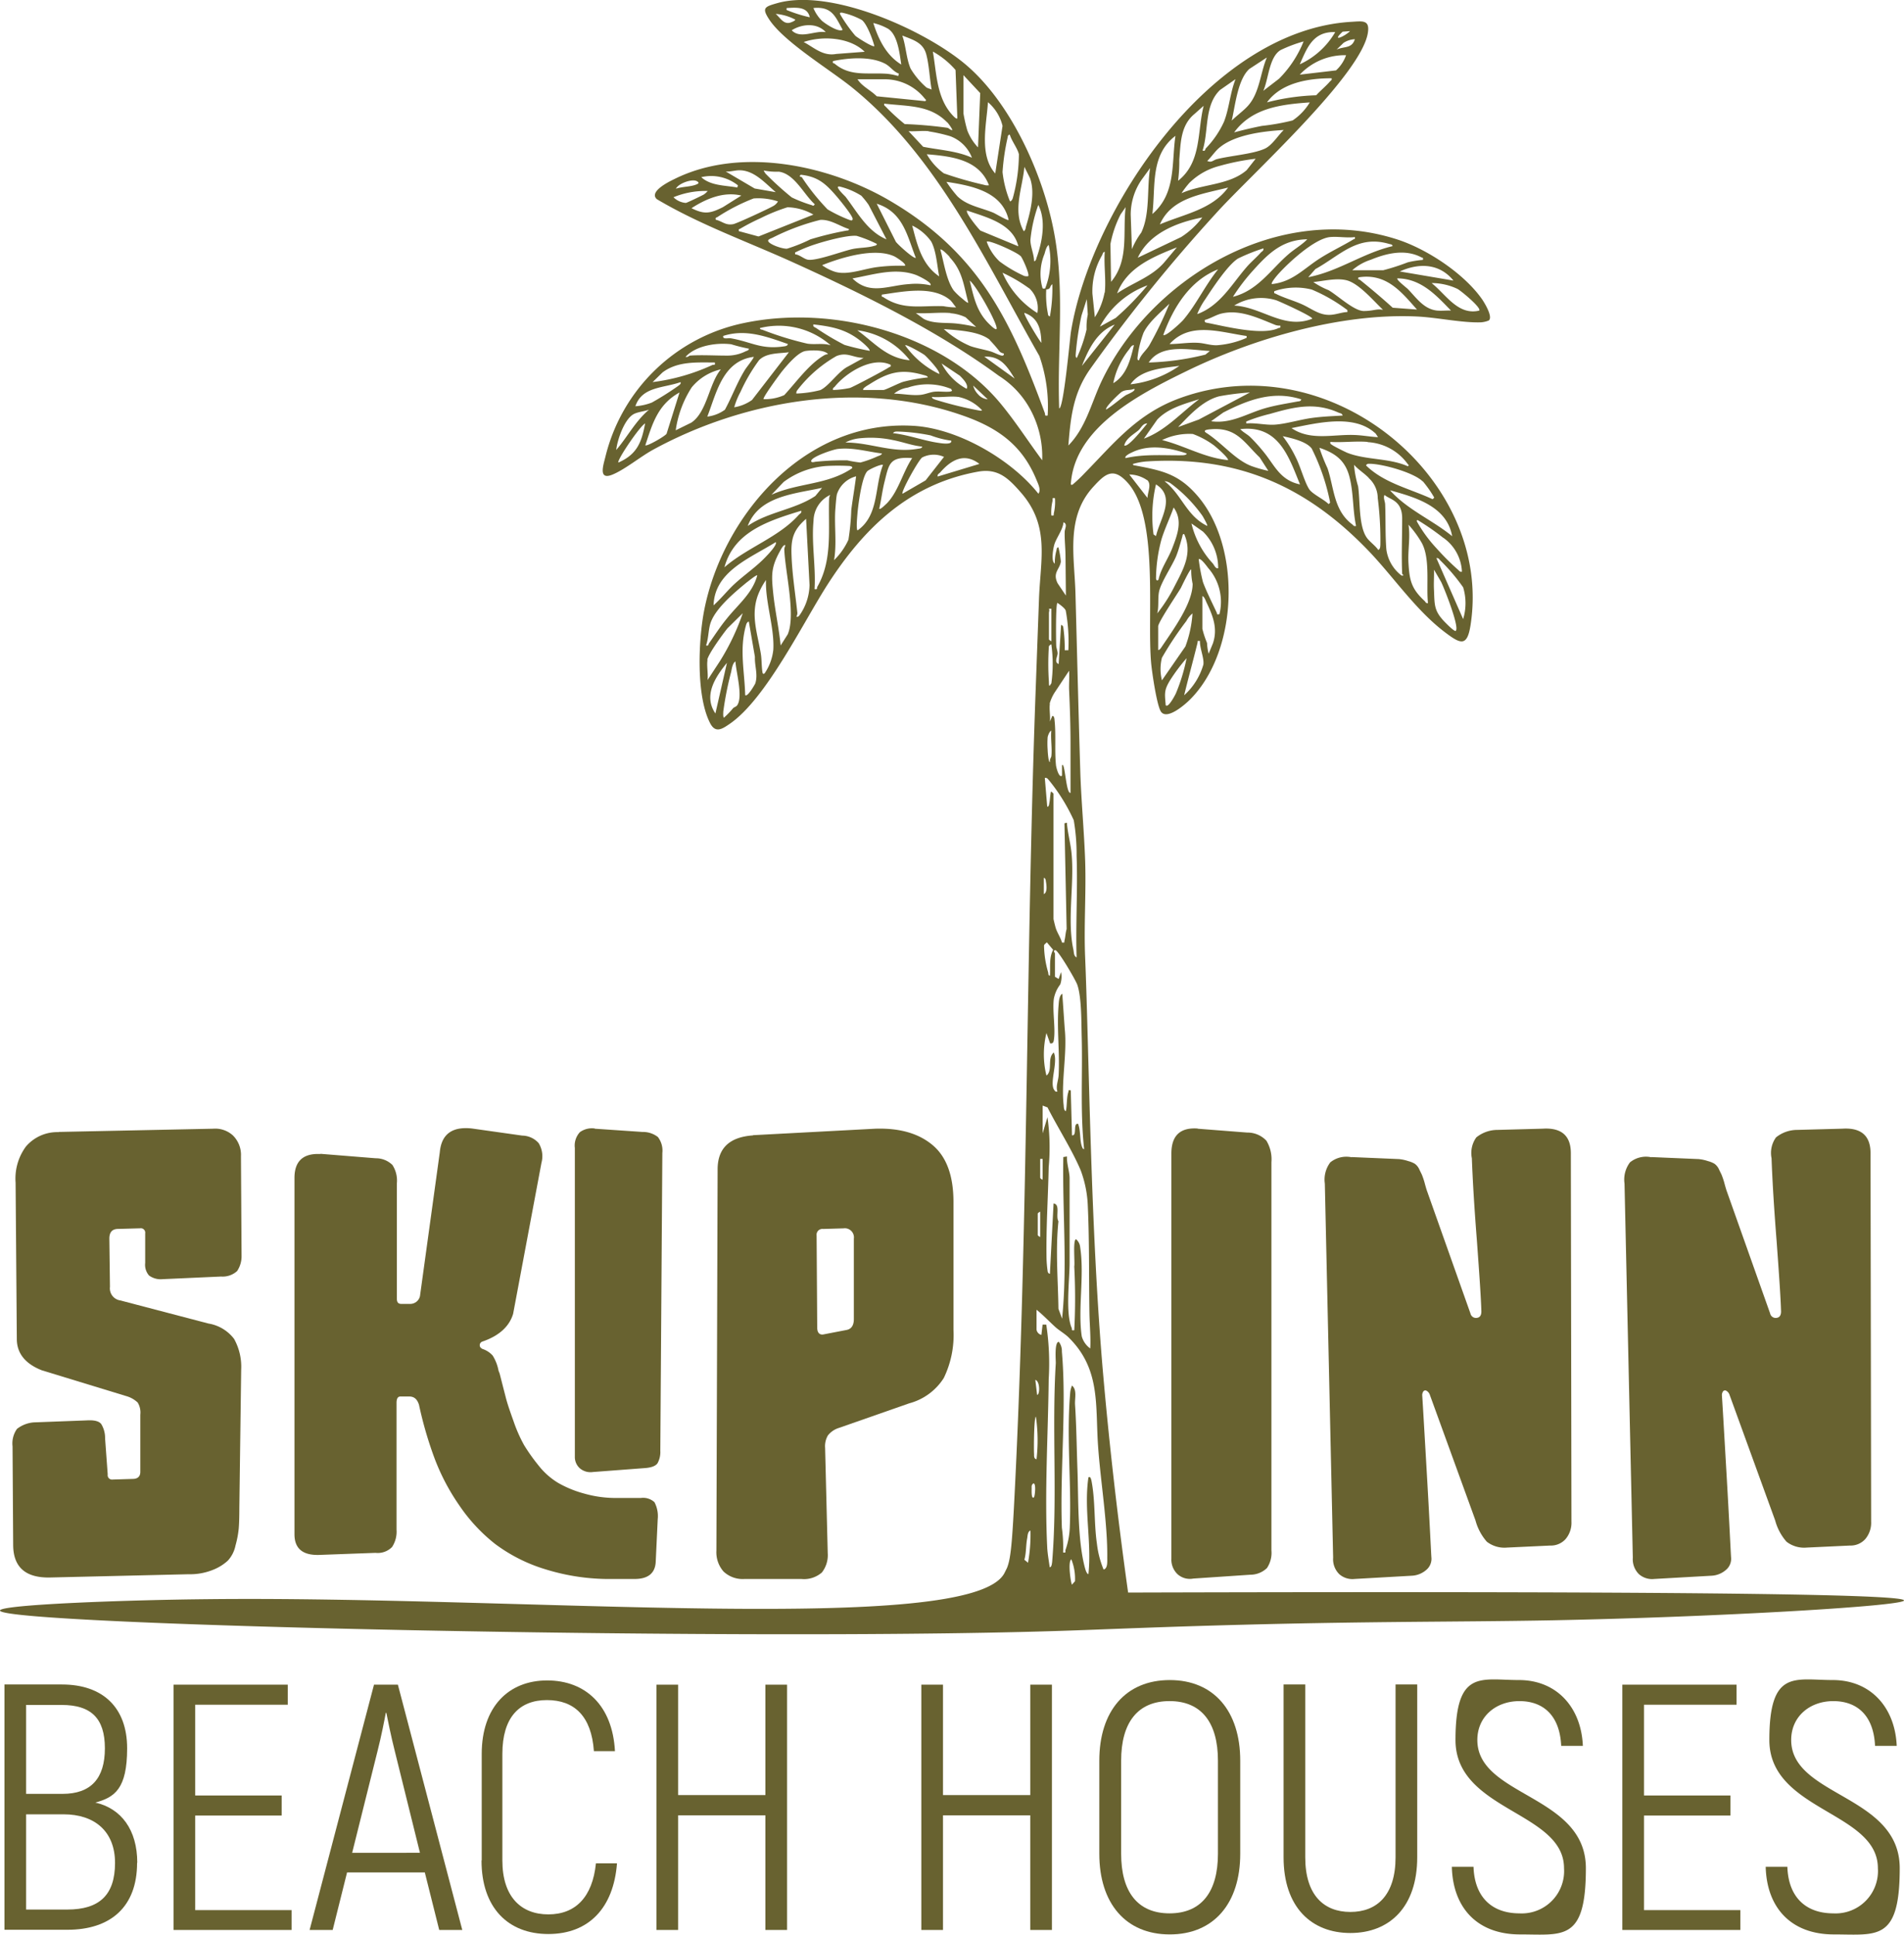 <svg xmlns="http://www.w3.org/2000/svg" width="260" height="264.109" viewBox="0 0 260 264.109">
  <g id="Skip-Inn-Beachhouses_logo" transform="translate(0 -0.036)">
    <g id="Graphic_Elements" transform="translate(0 0.036)">
      <g id="Group_3" data-name="Group 3" transform="translate(0 0)">
        <path id="Path_1" data-name="Path 1" d="M0,219.9c0-.8,16.895-1.438,28.176-1.548,43.08-.5,104.326,5.088,108.972-3.539l.359-.719c.581-1.438.747-3.76,1.217-13.659,1.631-34.951,1.41-69.956,2.654-104.935.166-4.562.332-9.1.5-13.659.194-5.5,1.548-10.065-2.572-14.683-1.631-1.853-3.042-3.207-5.724-2.737-9.54,1.714-15.65,7.825-20.462,15.236-3.373,5.2-8.461,15.761-13.466,19.19-1.078.747-1.963,1.3-2.682-.083-1.936-3.733-1.6-11.282-.83-15.319,2.461-12.83,13.632-26.213,28.674-25.273,6.111.387,13.355,4.673,16.978,9.263.415-.5-.055-1.383-.277-1.936-1.963-4.756-5.337-7.134-10.286-8.821-13.742-4.728-29.642-2.019-42.057,4.756-1.714.94-3.9,2.737-5.558,3.4-1.963.8-1.217-1.327-.94-2.461a24.6,24.6,0,0,1,18.968-18.25c12.36-2.572,27.4,1.631,35.172,11.226,1.963,2.406,3.65,5.032,5.5,7.521a13.484,13.484,0,0,0-1.521-6.747,12.4,12.4,0,0,0-4.4-4.784c-8.433-6.194-18.747-11.254-28.4-15.623-6.138-2.765-12.526-5.06-18.3-8.489-1.106-1,1.521-2.323,2.323-2.71,9.069-4.562,21.236-1.936,29.559,2.959,12.277,7.217,16.535,16.563,21.1,28.95.083.249-.083.415.387.332a20.789,20.789,0,0,0-1.134-8.129c-7.189-12.581-13.77-27.07-25.494-36.582-3.1-2.516-9.346-6.249-11.392-9.346-1.051-1.6-.636-1.742,1.106-2.24,7.41-2.074,20.24,3.733,25.771,8.433,6.138,5.226,10.4,14.793,11.917,22.369,1.659,8.157.5,16.314.8,24.526.608,0,1.465-9.567,1.6-10.424C148.872,28.949,165.186,4.091,184.6,3.012c1.41-.083,2.406-.277,2.212,1.327-.608,5.724-16.286,19.826-20.793,24.858a222.416,222.416,0,0,0-17.282,21.4c-2.212,3.263-2.544,6.47-2.848,10.258,2.35-2.378,3.1-5.668,4.452-8.6,6.553-13.991,24-24.8,40.4-19.549,4.148,1.327,9.208,4.7,11.641,8.185.359.525,1.521,2.433.912,2.9a3.417,3.417,0,0,1-1.078.249c-2.627.083-6.083-.691-8.821-.8-10.341-.47-22.259,3.014-31.384,7.466-6.415,3.125-15.07,7.6-15.761,15.125,0,.138-.138.5.221.359a20.911,20.911,0,0,0,1.659-1.576c3.982-4.065,7.106-8.046,12.858-10.175,20.655-7.632,42.969,11.033,39.817,30.969-.47,2.986-1.383,2.544-3.567.885-3.9-2.986-6.83-7.327-10.148-10.839-8.351-8.793-17.807-13.272-30.637-12.415a9.668,9.668,0,0,0-1.742.332c-.055.221.3.194.5.249,3.567.664,5.724,1.189,8.157,3.926,6.194,6.94,5.779,21.18-.747,27.872-.664.691-3.207,2.959-4.065,1.8-.581-.774-1.244-5.42-1.355-6.581-.608-6.47,1.106-19.826-3.18-24.664-1.991-2.24-3.1-1.272-4.756.553-3.76,4.12-2.544,9.484-2.406,14.517.221,8.185.415,16.342.664,24.5.138,4.037.525,8.046.664,12.111.138,4.4-.194,8.821,0,13.217.553,13.494.719,37.246,2.489,57.182.664,7.521,1.714,17.558,3.373,29.393C240.7,217.2,260,217.831,260,218.522c0,.774-25.466,2.267-47.863,2.71-14.71.277-26.849.083-50.988.857-6.636.221-11.364.415-12.968.47C104.99,224.246,0,221.923,0,219.9ZM110.575,2.376c-.332-1.493-1.908-1.3-3.152-1.244-.055.359,0,.249.221.359A18.716,18.716,0,0,0,110.6,2.4h0Zm4.507,1.742c-1-1.77-1.438-3.235-4.009-2.986a5.449,5.449,0,0,0,1.134,1.714c.415.387,2.35,1.687,2.876,1.244h0Zm2.6-1.355a9.928,9.928,0,0,0-2.71-1c-.221,0-.332,0-.249.221A20.908,20.908,0,0,0,116.8,4.92c.277.249,2.378,1.6,2.6,1.41-.221-.885-1-3.014-1.714-3.567h0Zm-9.1-.055a6.848,6.848,0,0,0-2.654-.774c.581.5,1.023,1.383,1.88,1.217.138-.028.774-.249.8-.442h0Zm14.489,6.111c-.221-1.41-.47-3.982-1.77-4.839a7.769,7.769,0,0,0-2.046-.8c.691,2.184,1.742,4.4,3.816,5.668h0Zm-10.314-4.4c-1.189-1.3-3.235-1.134-4.645-.249C109.3,5.418,111.239,4.174,112.76,4.422Zm71.588-.138-1,.083C181.693,5.888,183.684,4.975,184.348,4.284Zm-2.018.138c-3.042-.111-3.843,2.157-4.839,4.4A10.832,10.832,0,0,0,182.329,4.422Zm-55.108,7.853c-.276-1.521-.332-3.263-.719-4.756-.415-1.659-1.742-2.019-3.29-2.627.5,1.41.553,3.18,1.134,4.507a10.571,10.571,0,0,0,2.157,2.572c.138.111.525.194.719.3ZM118.069,7.1c-1.991-1.963-5.724-2.212-8.323-1.327,1.41.747,2.627,1.963,4.424,1.631l3.9-.3ZM185.011,5.39a3.109,3.109,0,0,0-1.548.5l-.94.912C183.6,6.33,184.6,6.69,185.011,5.39Zm-7,.3a18.879,18.879,0,0,0-3.152,1.189c-1.576.968-1.631,3.982-2.35,5.558l2.157-1.659a15.215,15.215,0,0,0,3.346-5.088h0ZM130.733,16.2l-.249-6.609a11.457,11.457,0,0,0-3.1-2.516c.47,2.682.5,5.779,2.184,8.074.111.166.968,1.244,1.134,1.051Zm53.089-8.627a8.412,8.412,0,0,0-6.332,2.654l4.949-.581a5.079,5.079,0,0,0,1.383-2.1h0Zm-10.811.3-2.406,1.576c-1.6,1.438-1.936,5.06-2.406,7.051.691-.691,1.631-1.355,2.24-2.046,1.576-1.77,1.659-4.479,2.572-6.609Zm-50.269,2.212c-.774-.277-1.161-1-1.936-1.383-1.991-1-4.894-.774-7.051-.332-.111.359.111.277.221.359,2.129,1.8,4.507,1.189,7.189,1.383a8.933,8.933,0,0,1,1.493.3l.083-.3h0Zm8.821.166V15.51a21.1,21.1,0,0,0,.525,2.323,6.879,6.879,0,0,0,1.465,2.323l.3-7.41-2.3-2.461Zm50.269.47c-3.263,0-6.885.636-8.821,3.29a30.309,30.309,0,0,1,6.719-.968c.553-.608,1.327-1.244,1.853-1.853.138-.166.332-.194.249-.47h0Zm-61,.138H117.1c.608.968,1.8,1.493,2.627,2.323l6.609.664c.249-.138,0-.277-.083-.387a6.969,6.969,0,0,0-5.42-2.6Zm47.863,0-2.1,1.465c-2.184,2.1-1.521,5.641-2.378,8.268.442.111.3-.138.442-.3a12.956,12.956,0,0,0,2.489-3.65c.719-1.853.83-3.954,1.576-5.807h0ZM135.9,23.75l1-6.526a6.118,6.118,0,0,0-1.991-3.235c-.194,3.069-1.244,7.217,1,9.733Zm42.942-9.733c-3.982.277-7.88.774-10.314,4.092,1.244-.332,2.516-.636,3.788-.885a30.813,30.813,0,0,0,4.2-.747,7.817,7.817,0,0,0,2.323-2.433ZM129.35,16.755c-2.35-2.433-5.42-2.184-8.6-2.572-.083.277.111.3.249.47a27.321,27.321,0,0,0,2.544,2.323,57.485,57.485,0,0,1,5.779.5c.332.055.415.359.747.3a5.96,5.96,0,0,0-.719-1.051Zm35.006-2.267-1.244,1.106c-1.908,1.576-1.88,3.954-2.074,6.221a20.452,20.452,0,0,1-.166,2.9c3.235-2.544,2.6-6.691,3.484-10.2h0Zm10.977,3.29c-2.737.166-6.581.608-8.738,2.35-.664.525-1.134,1.3-1.742,1.88.608.277.8-.111,1.327-.249,1.88-.47,4.894-.691,6.5-1.41,1.023-.442,1.853-1.853,2.654-2.6h0Zm-48.527.166c-.857-.083-1.88.055-2.737,0l1.991,2.129c2.212.442,4.59.553,6.664,1.493a5.072,5.072,0,0,0-2.959-2.931,21.768,21.768,0,0,0-2.959-.664h0Zm11.088,9.595c.277-.055.387-.359.442-.581a23,23,0,0,0,.8-5.862c-.194-.83-1-1.825-1.244-2.682-.249.028-.277.221-.3.415a30.117,30.117,0,0,0-.691,4.7,14.751,14.751,0,0,0,1.023,4.009Zm19.466,1.714c3.263-2.82,2.6-6.885,3.152-10.673C157.029,21.234,157.831,25.492,157.36,29.253Zm-22.314-3.926c-1.327-3.484-5.032-3.954-8.489-4.231a8.408,8.408,0,0,0,2.323,2.6,49.566,49.566,0,0,0,5.5,1.576,1.362,1.362,0,0,0,.664.055h0ZM171.518,21.7a32.129,32.129,0,0,0-5.032,1,9.016,9.016,0,0,0-4.065,2.3,12.719,12.719,0,0,0-1.078,1.41c2.848-1.272,6.526-1.078,8.9-3.152l1.244-1.576h0ZM139.885,22.81c-.249,2.9-1.659,6-.083,8.793.249-.166.249-.415.3-.636.608-2.019,1.272-4.59.553-6.609l-.774-1.548ZM154.54,34.119a10.634,10.634,0,0,1,1.3-2.323c1.244-2.6.747-6.028,1.217-8.821l-1.189,1.631a8.452,8.452,0,0,0-1.465,4.728l.166,4.784h-.028Zm-48.61-7.853c-1.41-1.189-2.9-2.959-4.922-2.986-.664,0-1.244.221-1.908.166l3.954,2.323,2.876.5Zm-1.659-2.986a2.423,2.423,0,0,0,.277.47,42.388,42.388,0,0,0,3.567,3.235,18.41,18.41,0,0,0,2.71,1.051c.249.083.194.194.442-.111-1.493-1.327-2.765-4.175-4.922-4.452a8.755,8.755,0,0,1-2.074-.166h0Zm5.254,1a30.314,30.314,0,0,0,3.484,4.341,19.872,19.872,0,0,0,2.986,1.438c.194.055.387.166.442-.111.055-.415-1.936-2.82-2.35-3.29-1.383-1.576-2.433-2.516-4.728-2.765-.387.3.138.3.194.359h0Zm-8.765,1.051a5.877,5.877,0,0,0-5-1.106c1.3,1.189,3.263,1.106,4.922,1.41l.083-.3h0Zm-5.475-.47c-.553-.553-2.654.194-2.986.94.857-.3,1.991-.249,2.793-.581.166-.083.415-.138.221-.359h-.028Zm42.444,5.171c-.885-3.816-4.977-4.645-8.489-5.171a17.464,17.464,0,0,0,1.493,1.963c1.327,1.3,3.235,1.548,4.949,2.267.3.138,1.936,1.106,2.046.968h0Zm-20.047-3.235a9.917,9.917,0,0,0-3.042-1.3c-.774-.083.719,1.272.83,1.41,1.631,2.129,2.959,4.7,5.585,5.807l-2.433-4.7a11,11,0,0,0-.968-1.217h0Zm50.02-1.161c-3.567.912-7.715,1.383-9.318,5.032,3.318-1.41,7.134-2.019,9.318-5.032Zm-71.09.47a11.469,11.469,0,0,0-4.645.857,2.657,2.657,0,0,0,1.687.774c.194-.028,2.129-.968,2.433-1.134a2.377,2.377,0,0,0,.553-.5h-.028Zm4.645.636c-2.433-.608-4.867.442-6.83,1.714,1.77.885,2.572.719,4.286-.138l2.544-1.6h0Zm5,.8a8.517,8.517,0,0,0-3.346-.415,26.214,26.214,0,0,0-4.949,2.544c-.138.111-.3,0-.221.359.912.221,1.327.8,2.378.608.553-.111,4.756-2.074,5.392-2.433a1.67,1.67,0,0,0,.719-.664h0Zm18.8,7.687c-1.161-2.931-1.714-6.249-5.337-7.383l2.6,5.171c.194.332,2.516,2.433,2.737,2.212Zm16.148.47c.3-.055.277-.332.359-.525.774-2.157,1.3-5.06.221-7.162a19.591,19.591,0,0,0-1.078,4.784c0,.94.5,1.963.5,2.9ZM100.925,31.6l2.654.719,7.493-2.986a7.349,7.349,0,0,0-3.539-1,24.262,24.262,0,0,0-3.622,1.465,29.455,29.455,0,0,0-2.793,1.438c-.138.111-.3,0-.221.359h0Zm50.794,6.913c2.489-2.959,1.576-6.719,1.991-10.2l-.691,1a14.845,14.845,0,0,0-1.383,4.037l.083,5.2h0Zm-12.664-4.867c-.747-3.069-4.258-3.926-7-4.867-.249.3,1.466,2.406,1.825,2.737l5.143,2.129Zm25.135-3.926c-3.539.691-7.272,2.184-8.821,5.5l5.917-2.82a11.194,11.194,0,0,0,2.9-2.682h0ZM115.912,31.3c-1.244-.387-2.489-1.327-3.9-1.244a30.727,30.727,0,0,0-6.47,2.406c-.194.111-.747.249-.636.5.194.47,1.991,1.078,2.572,1.023a21.169,21.169,0,0,0,3.18-1.272,43.485,43.485,0,0,1,4.894-1.189c.166-.028.415,0,.359-.194h0Zm12.332,6.443c-.277-1.438-.387-3.429-1.078-4.728a6.684,6.684,0,0,0-2.6-2.184c.664,2.544,1.272,5.281,3.65,6.913h0Zm-8.489-4.4a16.967,16.967,0,0,0-2.765-1.106c-1.244-.138-4.341.719-5.613,1.134a19.927,19.927,0,0,0-2.572,1.023c-.166.111-.277,0-.221.359.581.055,1.134.581,1.659.719,1.051.277,4.756-1.134,6.166-1.438.912-.194,2.074-.166,2.9-.415.194-.055.415-.055.442-.3h0Zm65.228-.94c-1.106.138-2.267-.111-3.4,0-2.1.249-5.53,3.4-6.913,4.922-.194.194-1.161,1.327-1,1.493,2.765-.277,4.314-2.046,6.443-3.429,1.548-1,3.152-1.742,4.673-2.654.166-.111.3,0,.221-.359h0Zm-6.47.3c-3.373.055-5.281,1.908-7.327,4.175a27.088,27.088,0,0,0-2.82,3.678c3.4-.857,5.171-3.733,7.576-5.807.83-.719,1.825-1.272,2.572-2.046Zm-39.181,2.267c-.47-.5-4.314-2.24-4.59-1.936a6.825,6.825,0,0,0,1.742,2.682,18.3,18.3,0,0,0,3.373,1.991,1.228,1.228,0,0,0,.553.028c.221-.194-.747-2.433-1.051-2.765h-.028Zm50.822-1.327c0-.249-.249-.249-.442-.3-4.341-1.3-6.719,1.576-10.093,3.429l-.968,1.106c4.148-.8,7.41-3.263,11.475-4.231Zm-47.449,5.807a10.232,10.232,0,0,0,.5-5.973c-.332.221-.47.885-.581,1.244a7.072,7.072,0,0,0-.332,4.4c.083.277.028.359.415.3Zm9.844.636c2.24-1.521,4.839-2.267,6.581-4.4l1.576-1.88c-3.373,1.327-6.83,2.793-8.157,6.277Zm10.977,2.82c3.1-1.161,4.673-4.065,6.664-6.36.581-.691,1.383-1.355,1.991-2.046.166-.166.415-.249.332-.553a25.024,25.024,0,0,0-3.456,1.383c-1.41.885-3.512,4.092-4.452,5.53a9.994,9.994,0,0,0-1.106,2.019h0Zm-33.845-7.8c-.138-.166-1.106-1.161-1.272-1,.47,1.659.8,4.148,1.825,5.585a8.914,8.914,0,0,0,1.161,1.106c.111.083.719.664.83.553-.636-2.35-.774-4.341-2.572-6.221Zm21.18,4.894c.194-1.77-.138-3.788,0-5.585-.277.028-.277.332-.387.5a9.735,9.735,0,0,0-1.3,5.226l.332,3.207a9.561,9.561,0,0,0,1.327-3.373h0Zm-27.291-3.678c.277-.249-1.189-1.161-1.41-1.272-2.682-1.272-7.272.138-9.9,1.189a6.185,6.185,0,0,0,1.714.885c1.742.553,4.009-.415,5.89-.636a23.953,23.953,0,0,1,3.733-.166h-.028Zm61.081.608h4.231a30.853,30.853,0,0,0,3.346-1.078,12.966,12.966,0,0,1,2.074-.332c.055-.359,0-.249-.221-.359-2.212-1.161-4.728-.553-6.885.332a7.172,7.172,0,0,0-2.544,1.438h0Zm13.825,1.41c-1.88-2.323-4.645-2.461-7.327-1.244ZM166.347,36.8c-3.926,1.548-6.166,5.309-7.493,8.959.3.3,2.406-1.687,2.654-1.963,1.8-2.074,3.069-4.839,4.839-7Zm-39.292,2.184c.332-.359-1.77-1.355-2.046-1.438-2.848-1-5.779,0-8.6.5,2.378,2.35,4.922.94,7.742.774a9.244,9.244,0,0,1,2.9.166h0Zm13.438.387a21.088,21.088,0,0,0-3.595-2.1,12.2,12.2,0,0,0,4.756,5.5,3.705,3.705,0,0,0-1.134-3.4h0ZM193.5,42.3c-2.157-2.433-4.175-5-7.991-4.4-.111.359.083.249.221.359,1.548,1.244,2.986,2.461,4.452,3.788l3.318.249h0Zm4.645.138c-2.019-2.074-4.065-4.369-7.327-4.4-.194.166,1.244,1.272,1.438,1.465,1.134,1.161,2.157,2.737,3.982,2.931.608.055,1.3-.028,1.908,0h0Zm-9.318-.138c-1.244-1.161-3.263-3.595-4.977-4.009-1.383-.332-3.1.111-4.507.249a10.506,10.506,0,0,0,2.074,1.106c1.244.719,3.484,2.848,4.811,2.848s1.742-.332,2.572-.166h0Zm-52.758,2.654c.359-.387-2.793-6.028-3.65-6.609.525,2.1.857,3.982,2.406,5.668.138.138,1.078,1.134,1.244.94Zm65.919-2.516c.359-.359-2.489-2.71-2.959-2.959a8.278,8.278,0,0,0-3.539-.8c1.936,1.521,3.595,4.452,6.5,3.761h0Zm-58.62.8a21.277,21.277,0,0,0,.332-4.4c-.415.277-.138.664-.83.719a13.11,13.11,0,0,0,.194,3.125c.055.221,0,.5.332.553h-.028ZM156.7,38.986a12.013,12.013,0,0,0-6.5,5.641l2.157-1.189a38.811,38.811,0,0,0,4.341-4.452Zm27.291,3.622c.055-.277-.083-.3-.276-.442a22.234,22.234,0,0,0-4.59-2.6,8.953,8.953,0,0,0-5.115.221c-.055.359,0,.249.221.359.94.5,2.461.94,3.512,1.41,1.272.553,2.35,1.493,3.788,1.465.83,0,1.659-.359,2.461-.387h0Zm-54.14-1.521c-2.406-2.129-6.5-1.244-9.429-.83-.083.387.083.249.221.359,2.71,1.8,5.143,1.106,8.185,1.217a9.075,9.075,0,0,0,1.742.166c-.249-.249-.5-.691-.719-.885Zm49.329,2.461c.221-.249-4.479-2.378-4.894-2.516a7.018,7.018,0,0,0-5.751.719c3.788.194,6.8,3.318,10.646,1.8Zm-32.13,5.337a20.627,20.627,0,0,0,1.327-3.871,8.525,8.525,0,0,1,.166-2.046l-.138-2.1-.719,2.24a39.238,39.238,0,0,0-.774,5.06c0,.166-.111.747.166.719h0Zm8.489.332c.249-.8.94-1.272,1.41-2.046a48.579,48.579,0,0,0,2.737-5.668c-1.161,1.134-2.848,2.516-3.539,3.982a14.024,14.024,0,0,0-.774,3.042c0,.166-.166.719.138.691h0Zm19.3-4.728a1.754,1.754,0,0,1-.664-.083c-2.3-.912-4.784-2.157-7.327-1.576-.774.166-1.548.691-2.323.885-.083.359.138.359.442.415,2.489.5,7.466,1.742,9.622.691.166-.083.3.083.249-.332h0ZM129.82,42.774c-1.493-.138-3.207.111-4.756,0l1.078.8c1.327.691,2.986.47,4.507.636a21.319,21.319,0,0,1,2.654.47l-1.438-1.327a5.758,5.758,0,0,0-2.074-.553h0Zm12.388,4.065c-.055-1.77-.359-3.4-2.323-4.092C139.719,42.912,141.848,46.452,142.208,46.839Zm-23.475,1.106c.194-.166-.83-1.051-1-1.189-2.046-1.714-3.982-2.129-6.664-2.433-.083.332.166.359.387.5a35.5,35.5,0,0,0,3.871,2.3,33.842,33.842,0,0,0,3.4.8h0Zm33.485-3.595c-2.461.968-3.622,3.456-4.479,5.641Zm-38.794,2.82a10.721,10.721,0,0,0-9.65-2.35c-.028.221.277.194.442.277a44.092,44.092,0,0,0,6.028,1.853c1.134.166,2.1-.111,3.18.221Zm21.733-.747c-1.493-1.189-4.4-1.3-6.277-1.465a12.685,12.685,0,0,0,3.622,2.323c.774.277,1.88.47,2.737.719.47.138,1.189.525,1.548.581.3.055.359-.221.249-.3a1.086,1.086,0,0,1-.5-.221,19.906,19.906,0,0,0-1.383-1.6h0Zm-10.922,2.793a10.836,10.836,0,0,0-7.162-4.092C119.4,46.811,121.083,48.94,124.235,49.217ZM170.19,45.9c-3.622-.525-7.687-1.991-10.48,1.106,1.3,0,2.6-.249,3.926-.166.857.055,1.548.332,2.489.332A12.191,12.191,0,0,0,170,46.258c.194-.111.277,0,.221-.359h0ZM107.589,47c-2.876-1-5.751-2.1-8.821-1.106-.138.525.664.249,1.078.332,2.9.525,4.092,1.576,7.327,1.078.194-.028.387-.111.415-.3ZM94.178,48.581c1.576-.111,3.4,0,5,0a5.578,5.578,0,0,0,2.682-.608c.166-.055.387-.111.415-.332a24.069,24.069,0,0,1-2.433-.608c-2.046-.249-4.839.194-6.221,1.714.249.111.47-.138.581-.166ZM128.244,51.1c.249-.3-1.631-2.3-1.991-2.6-.332-.249-2.489-1.493-2.654-1.327a12.2,12.2,0,0,0,4.673,3.926h0Zm26.628-3.926c-.359-.083-.553.415-.747.636a10.64,10.64,0,0,0-2.1,4.535c1.853-1.106,2.35-3.29,2.82-5.171h0Zm10.314.774c-2.765-.138-6.581-1.051-8.323,1.576a36.041,36.041,0,0,0,7.742-1.078l.581-.47h0Zm-52.094.47c-.442-.664-2.323-.581-3.069-.47-1.023.138-2.516,1.908-3.152,2.682-.3.359-2.793,3.733-2.6,3.9a6.509,6.509,0,0,0,2.82-.553c1.6-1.714,3.346-4.2,5.42-5.42a1.088,1.088,0,0,1,.581-.166h0Zm-5.337-.3c-1.327.194-3.069.055-4.092,1.078a23.865,23.865,0,0,0-2.544,4.341,10.2,10.2,0,0,0-.857,2.1,5.75,5.75,0,0,0,2.433-1l5.06-6.553h0Zm10.148.774c-1.438-.028-2.212-.83-3.678-.249a17.829,17.829,0,0,0-5.143,4.4c-.166.221-.387.415-.332.719a15.188,15.188,0,0,0,3.263-.47c1.161-.525,2.489-2.572,3.761-3.207l2.157-1.189h0Zm-14.987-.138c-4.258.553-5.088,4.977-6.332,8.157a5.076,5.076,0,0,0,2.406-.94c.968-1.77,1.659-3.705,2.737-5.447.138-.249,1.3-1.687,1.189-1.77h0Zm35.642,2.959c-1-1.6-1.88-3.1-4.148-2.986ZM97.607,49.521c-2.489,0-5.06-.194-7.134,1.355L89.118,52.2a27.677,27.677,0,0,0,8.129-2.323c.221-.111.47.111.359-.359Zm23.973.3c-2.516-1.161-6.083,1.134-7.576,2.986-.138.166-.332.194-.249.47a12.832,12.832,0,0,0,2.3-.277c.442-.138,4.894-2.489,5.337-2.82.138-.111.3,0,.221-.359h0Zm9.429,1.465-2.433-1.631A8.262,8.262,0,0,0,132,53.115c.3-.581-.553-1.41-.968-1.825h-.028Zm30.029-1.3c-2.323.3-5.281.5-6.664,2.516A14.539,14.539,0,0,0,161.038,49.991Zm-62.6.47a7.254,7.254,0,0,0-3.982,2.461,14.514,14.514,0,0,0-2.184,5.862L94.4,57.733c2.157-1.438,2.406-5.309,4.037-7.272Zm19.466,2.82h2.737c.277,0,2.212-1,2.765-1.134a22.159,22.159,0,0,1,3.29-.581c0-.221-.5-.3-.691-.359-3.042-.857-4.784-.3-7.327,1.327-.138.083-1.023.581-.774.747h0ZM86.8,55.493a7.861,7.861,0,0,0,2.212-.5A41.14,41.14,0,0,0,92.6,52.728c.194-.166.415-.249.332-.525-2.323.83-5.254.581-6.166,3.29h0Zm43.108-2.35a8.466,8.466,0,0,0-5.945-.194,3.9,3.9,0,0,0-1.88.83c1.189,0,2.378.277,3.567.166.691-.055,1.355-.387,2.018-.442s1.355.055,1.991,0c.221-.028.47-.083.249-.3h0Zm4.977,1.41-1.991-1.88a2.548,2.548,0,0,0,.664,1.189,1.966,1.966,0,0,0,1.355.691Zm16.148,1.41c.94-.581,1.742-1.327,2.682-1.963.166-.111,1.465-.581,1.161-.885-.581.249-1.051.055-1.659.387-.3.166-2.406,2.184-2.157,2.433h0ZM88.123,60.83c.249.166,2.682-1.244,2.9-1.576l1.77-5.641c-2.986,1.659-3.705,4.286-4.673,7.217h0Zm82.565-7.217a35.619,35.619,0,0,0-4.2.525c-2.267.581-4.092,2.627-5.613,4.2l2.82-1.023,7-3.705Zm7,.94c-3.843-1.244-7.3.083-10.646,1.8l-1.659,1.189c2.737.387,4.867-1.051,7.355-1.77,1.438-.415,2.9-.636,4.369-.912.249-.055.525,0,.581-.3h0Zm-46.868-.332c-1.078-.138-2.461.111-3.567,0,.028.249.3.3.5.387A52.721,52.721,0,0,0,133.83,56.1c.111,0,.277.028.249-.083a6.088,6.088,0,0,0-3.235-1.8h0Zm32.877.332c-2.018.636-4.2,1.217-5.668,2.765l-1.825,2.6c2.986-1.106,5.032-3.512,7.493-5.337h0Zm19.632,2.184c-.055-.277-.332-.277-.525-.359-3.29-1.493-6.111-.774-9.4.166a22.239,22.239,0,0,0-2.986.94c-.194.111-.277,0-.221.359,1.327-.111,2.6.249,3.9.166,1.576-.111,3.4-.691,5.032-.912,1.383-.194,2.82-.249,4.231-.332h0Zm-94.7-.774c-.608.221-1.438.3-1.991.553-1.355.608-2.35,3.595-2.489,4.949,1.548-1.8,2.627-3.954,4.479-5.5Zm99.156,3.207c-2.9-2.654-7.936-1.383-11.42-.691,2.572,1.77,5.7.83,8.572.94,1.023.028,2.212.249,3.235.3a6.95,6.95,0,0,0-.387-.581h0ZM84.445,63.18c2.6-1.134,3.18-2.848,3.65-5.337-.719.359-3.9,5.06-3.65,5.337ZM156.7,57.844c-.664-.028-.857.608-1.244.94-.691.581-1.659,1.078-1.936,2.046.47.442,2.876-2.682,3.152-2.986h0Zm16.48,6.443-1.161-1.8c-2.184-2.1-3.18-4.175-6.747-3.843-.442.028-1.106.138-.525.5,2.184,1.41,3.954,3.705,6.194,4.535a18.11,18.11,0,0,0,2.24.636h0Zm4.341,1.88c-1.521-3.733-2.9-8.157-8.157-7.549.359.415,1,.719,1.383,1.106a24.114,24.114,0,0,1,1.77,1.963c1.521,1.825,2.24,3.9,5,4.479ZM129.9,60.194a12.808,12.808,0,0,1-2.82-.719,26.472,26.472,0,0,0-4.424-.525c-.3,0-.525-.028-.719.221,2.074.221,4.258,1.051,6.249,1.327.359.055,1.853.3,1.714-.3Zm37.771,2.682c.249-.221-1.659-1.853-1.908-2.046a11.631,11.631,0,0,0-2.876-1.548,8.554,8.554,0,0,0-4.2.83c3.1.774,5.724,2.406,8.986,2.737h0Zm7.493-3.29a16.038,16.038,0,0,1,1.8,2.931c.608,1.189,1.189,3.346,1.8,4.286.442.691,2.046,1.41,2.654,2.046.3-.194.194-.221.166-.47a28.847,28.847,0,0,0-2.461-7.106c-.719-.968-2.765-1.438-3.954-1.687h0ZM125.894,61c-1.355-.138-2.627-.636-3.954-.885a14.5,14.5,0,0,0-4.756-.221,5.352,5.352,0,0,0-1.742.553c3.456,0,6.36,1.465,9.871.857.194-.028.636-.055.608-.3Zm60.859-.636c-1.631-.138-3.429.111-5.088,0-.055.277.083.3.277.442.277.194,1.714.912,2.046,1.051,2.572,1,5.668.691,8.24,1.825.249-.111.083-.194,0-.3a7.231,7.231,0,0,0-5.475-2.986h0Zm-24.72,1.576c-2.378-.8-5.171-1.3-7.521-.111-.138.055-1.051.5-.8.747,2.544-.581,5.143-.359,7.715-.387.138,0,.664-.028.608-.249Zm23.144,9.9c-.47-2.184-.332-4.452-.885-6.636-.553-2.24-1.88-3.29-4.12-4.037a24.994,24.994,0,0,0,1.106,2.793c.912,2.71.829,5.751,3.373,7.659.166.138.221.3.5.221h.028Zm-64.758-9.9c-2.046-.249-3.954-.857-6.056-.608-.636.083-3.539,1.051-3.595,1.631,0,.3.5.111.608.111a37.247,37.247,0,0,1,4.314-.194,16.29,16.29,0,0,0,1.8.3,14.475,14.475,0,0,0,2.3-.83c.194-.083.636-.194.636-.415Zm8.489.47a3.427,3.427,0,0,0-2.986.083c-.525.387-2.9,4.673-2.682,4.949l3.152-1.825,2.516-3.207h0Zm-4.341.166c-3.152-.249-3.18.857-3.788,3.263-.3,1.189-.442,2.461-.719,3.65.166.166.857-.581,1-.691,1.6-1.6,2.24-4.341,3.484-6.194h0Zm9.152.774c-2.074-1.576-3.871-.5-5.337,1.189-.166.166-.415.249-.332.553l5.668-1.714h0Zm60.555,2.406c-1.244-1.217-5.447-2.378-7.189-2.406-.277,0-.387-.028-.553.221,2.489,2.433,5.945,3.152,9.1,4.618l.221-.221a15.342,15.342,0,0,0-1.548-2.212h-.028Zm-73.689-2.24c-.194-.194-1.936.608-2.157.857-.747.8-1.217,4.479-1.327,5.641-.028.387-.221,2.267,0,2.433,2.959-2.074,2.3-6,3.484-8.959h0Zm66.334,1.77c-.608-.636-1.438-1.134-2.019-1.8a14.007,14.007,0,0,0,.553,2.931c.3,1.991.055,5.42,1.189,7.023.359.525,1.189,1.106,1.576,1.687.277-.194.249-.415.277-.691a45.136,45.136,0,0,0-.359-6.415,3.7,3.7,0,0,0-1.217-2.71h0ZM115.995,63.65a29.963,29.963,0,0,0-3.152,0,11.086,11.086,0,0,0-5.834,2.184l-1.659,1.742c3.622-1.631,7.549-1.327,10.894-3.539.332-.221,0-.359-.249-.387Zm40.647,1.936a4.384,4.384,0,0,0-2.433-.774l2.489,3.207c0-.8.608-1.853-.055-2.461h0Zm-39.734-.525a3.743,3.743,0,0,0-2.627,2.461c-.111.553-.166,1.548-.221,2.157-.138,2.267.221,4.59-.166,6.83a9.154,9.154,0,0,0,1.963-2.793,32.2,32.2,0,0,0,.387-4.037c.194-1.548.47-3.1.664-4.645h0Zm47.946,6.774c.083-.111-.525-1.161-.636-1.355a19.84,19.84,0,0,0-4.314-4.424,1.736,1.736,0,0,0-.885-.332c2.378,1.853,2.986,4.728,5.834,6.111Zm-7,1.41c.5-2.323,2.793-5.337,0-7.079a18.906,18.906,0,0,0-.332,6.83l.332.221h0Zm-45.6-6.609c-3.843.83-8.6,1.134-10.148,5.2,2.793-1.936,6.415-2.212,9.235-4.092l.912-1.106Zm86.049,6.609c-.719-4.037-4.867-5.281-8.489-6.277C192.173,69.623,195.574,71.005,198.311,73.245Zm-84.888-5.668a3.987,3.987,0,0,0-2.323,3.567c-.3,3.042.332,6.249.138,9.318.47.083.277-.138.387-.332,2.1-3.678,1.465-7.88,1.6-12a1.288,1.288,0,0,1,.166-.553h.028Zm78.058,10.784c-.111-2.461,0-5.06,0-7.549s-1.659-2.544-2.406-3.207c-.221.387.083.885.083,1.327.083,1.963,0,4.2.166,6.138a5.365,5.365,0,0,0,2.074,3.539c.5.028.083-.166.083-.249h0ZM144.06,68.047c-.5-.083-.277.111-.332.387a6.745,6.745,0,0,0-.166,1.963c.47.083.277-.083.359-.359a6.843,6.843,0,0,0,.138-1.991Zm14.13,11.171c.3-1.521,1.355-2.931,1.908-4.4.691-1.8,1.438-3.761.166-5.5-.5,1.41-1.189,2.848-1.631,4.258a20.992,20.992,0,0,0-.774,5.392c0,.3.194.387.3.221h0ZM98.934,77.476c3.069-2.682,7.466-4.12,10.148-7.162.166-.166.415-.249.332-.553-4.535,1.383-9.152,2.876-10.48,7.687Zm9.816,6.747c.3.055.332-.083.47-.249a7.417,7.417,0,0,0,1.327-4.065l-.47-9.042c-1.77,1.521-2.074,2.765-1.991,4.949.083,2.6.525,5.309.8,7.908a1.035,1.035,0,0,1-.138.5h0Zm88.344-10.756a34.478,34.478,0,0,0-3.512-2.433c-.138,0-.111.138-.083.221a18.662,18.662,0,0,0,2.654,3.622,35.944,35.944,0,0,0,2.9,2.9c.194.138.276.387.581.3a5.981,5.981,0,0,0-2.572-4.645ZM145.554,81.4l-.055-5.42c0-1.078-.138-2.184-.111-3.318,0-.47.442-1.078-.166-1.327-.083,1.051-1.023,2.184-1.272,3.125-.138.525-.442,2.212.083,2.516a6.471,6.471,0,0,1,.221-1.77c.055-.166.028-.47.277-.442a11.813,11.813,0,0,1,.332,1.936c-.138,1.078-1.161,1.493-.442,2.959l1.134,1.687h0Zm20.793-3.76a6.957,6.957,0,0,0-2.074-5.032L162.7,71.5a12.158,12.158,0,0,0,2.931,5.475c.194.249.359.719.719.636h0Zm28.646,4.7c-.249-2.406.332-6.083-.857-8.212a14.4,14.4,0,0,0-1.8-2.461c.277,1.714-.111,3.484,0,5.281.138,2.35.415,3.484,2.212,5.143.138.138.138.332.47.277ZM158.024,83.78a21.446,21.446,0,0,0,2.406-3.788c1.189-2.3,2.433-4.452,1.272-7.051-.249-.028-.221.277-.277.442-.249.857-.47,1.714-.8,2.544-.581,1.41-2.074,3.567-2.35,4.867-.194.968,0,2.019-.249,2.986Zm-57.707-4.037c1.41-1.3,3.042-2.378,4.369-3.816.277-.277,1.493-1.576,1.244-1.88-3.539,2.212-8.351,3.982-8.489,8.627,1-.885,1.908-2.046,2.876-2.931h0Zm6.94-5.254c-.249-.249-.719.747-.8.885-1.217,2.212-1.106,3.346-.857,5.779.249,2.323.774,4.673,1,7l.968-1.521c1.134-2.654-.359-8.544-.47-11.613a1.835,1.835,0,0,1,.166-.553h0ZM199.8,84.554a7.489,7.489,0,0,0,0-4.341,26.48,26.48,0,0,0-3.1-3.65c-.166-.166-.249-.387-.553-.332l3.65,8.323h0Zm-33.291-.636a6.969,6.969,0,0,0-1.521-6.332c-.166-.221-1.023-1.41-1.3-1.217a23.908,23.908,0,0,0,.581,3.125c.415,1.161,1.327,2.986,1.88,4.175.083.194-.083.277.359.221h0Zm-8.323,4.867c.276-.083.415-.415.581-.636,1.493-2.212,4.092-5.779,4.092-8.406a8.923,8.923,0,0,1-.194-1.963c-.138-.166-1.3,2.3-1.41,2.516-.5.857-3.1,4.673-3.1,5.254v3.207h0Zm40.619-2.654c.5-.525-1.576-5.779-2.019-6.664l-.968-1.659c.028.912-.055,1.853,0,2.765.083,2.129,0,2.9,1.576,4.479.166.166,1.244,1.272,1.41,1.106h0Zm-95.4-7.549c-.111-.111-1.244.83-1.41.94-1.714,1.41-4.479,3.705-5.032,5.779-.249.94-.221,1.936-.553,2.848.442.083.277-.138.415-.3.8-1.134,1.548-2.3,2.433-3.373,1.521-1.908,3.512-3.456,4.148-5.89h0Zm1.023,13.355A7.033,7.033,0,0,0,105.6,88.73c.166-3.042-1.106-6.443-1-9.512a9.466,9.466,0,0,0-1.134,2.157c-.968,2.765,0,5.226.442,7.991.111.747.083,1.576.194,2.35.028.221.083.442.332.221h0ZM164.19,81.4v4.479a13.117,13.117,0,0,0,.636,1.936,6.975,6.975,0,0,0,.221,1.465l.581-1.41c.691-2.046,0-3.761-.885-5.613-.111-.249-.276-.747-.525-.83h0Zm-18.3,7.383a23.6,23.6,0,0,0-.359-5.392c-.111-.332-.8-.83-1.134-1.051-.249.166-.194,5-.166,5.751,0,.387.166.719.194,1.106,0,.5-.525,1.217.138,1.493l.332-5.337c.3.055.3.3.332.553a20.217,20.217,0,0,1,.166,2.9h.5Zm-2.323-5.641h-.332c.111.221,0,.415,0,.553v3.622c0,.028.221.249.332.249V83.144Zm-46.951,7c-.138.8.111,1.908,0,2.737L98.3,90.306a31.617,31.617,0,0,0,3.125-6.553L99.349,85.8c-.608.747-2.627,3.512-2.765,4.314h0Zm62.076,2.737,3.18-4.59a15.826,15.826,0,0,0,.968-4.507,3.3,3.3,0,0,0-.83,1.023,46.6,46.6,0,0,0-3.346,5.032,6.4,6.4,0,0,0,0,3.069h0Zm-56.933,2.046c.3.332,1.3-1.41,1.383-1.6.387-1.217-.111-2.406-.055-3.622l-.83-4.811c-.277.055-.359.387-.415.608-.885,3.207-.166,6.194-.083,9.429h0Zm62.1-7.383c-.442-.028-.277,0-.332.249-.581,2.378-1.244,4.756-1.825,7.162a8.957,8.957,0,0,0,2.627-4.2c.111-.912-.5-2.212-.47-3.18h0Zm-20.627.691a35.679,35.679,0,0,0,0,4.867c0,1.078.221.249.332.249a19.167,19.167,0,0,0,0-5.337c-.028-.055-.3.166-.332.249h0Zm15.982,8.1c.332.359,1.272-1.438,1.355-1.631a24.749,24.749,0,0,0,1.465-4.811,25.482,25.482,0,0,0-2.24,2.986c-.857,1.41-.747,1.8-.608,3.456h0Zm-59.062.359c.111-.138.387-.166.525-.387.8-1.189-.166-4.535-.249-5.973-.387.221-.5,1-.581,1.41a44.69,44.69,0,0,0-1.078,5.42c0,.249-.055.664.083.857a11.991,11.991,0,0,0,1.3-1.355h0Zm-.885-6.166c-1.631,1.991-3.235,4.479-1.576,6.913Zm44.1,5.585c-.111.747.083,1.659,0,2.433l.332-.774c.249-.028.3.415.3.553.221,1.963,0,4.12.194,6.111,0,.221.387,1.88.83,1.493v-1.41c.415-.581.525,3.9,1.161,3.76v-6.691c0-2.461-.083-4.922-.194-7.383-.028-.857.055-1.742,0-2.6l-2.019,3.042a6.012,6.012,0,0,0-.636,1.438h0Zm.194,7.217c.138-1.106-.111-2.406,0-3.539-.249.055-.47.691-.5.885a11.829,11.829,0,0,0,0,1.714c0,.166.111,1.936.332,1.631-.111-.277.138-.525.166-.719h0Zm.3,5.032v17.116c0,.083.221.968.277,1.161.194.691.691,1.383.885,2.074.442.028.277,0,.332-.249.138-.525.138-1.078.3-1.6l-.3-14.434.332-.083c.111,1.493.553,2.959.664,4.479.332,4.148-.636,8.9.221,12.83.083.332.028.912.442,1.078-.138-4.618.166-9.291,0-13.908a27.348,27.348,0,0,0-.387-4.811,25.044,25.044,0,0,0-3.373-5.447c-.166-.166-.249-.387-.581-.332l.332,3.926c.221.028.249-.277.277-.442.111-.5.111-1.106.221-1.6.028-.055.3.166.332.249h0ZM142.54,122.1c.525-.249.359-1.3.276-1.77,0-.138-.083-.47-.276-.442V122.1Zm.83,11.143c.083-1.189-.138-2.461.442-3.539l-.857-1.023c-.138.138-.332.249-.387.415a13.615,13.615,0,0,0,.553,3.65c.055.166,0,.525.249.47Zm.691-3.069v3.207l.5.3.332-.94a3.158,3.158,0,0,1-.111,1.687,4.573,4.573,0,0,0-.885,2.018c-.194,1.714.277,4.092,0,5.641-.055.277-.166.442-.5.387l-.5-1.41a12.131,12.131,0,0,0,0,5.807c.912-.719.055-2.35,1-3.152.608,1.272-.581,4.065.028,5.06.138.194.166.332.47.277-.249-.747.138-1.521.166-2.267.166-3.125-.277-6.5,0-9.595.028-.415.083-1.272.5-1.493l.332,4.784c.359,3.373-.525,7.217-.138,10.507,0,.166.055.747.3.719.166-.8.083-1.825.332-2.6.083-.221-.111-.276.332-.221l.166,6.138c.747.111.083-1.687.83-1.576.387.968.194,2.267.553,3.18.055.138.111.277.276.277-.553-5.088-.194-10.2-.332-15.319-.055-1.908,0-5.42-.608-7.134-.221-.636-2.6-4.7-2.986-4.7s-.083.359-.083.387h0ZM142.374,151v3.76l.664-2.212a29.681,29.681,0,0,1,.166,6.83c-.083,4.037-.359,8.212-.3,12.249a15.29,15.29,0,0,0,.166,2.018c.028.138.221.332.3.277l.5-9.595c.968.138.249,1.714.664,2.433-.415,3.954-.055,7.963,0,11.945l.5,1.355c.747-7.327.028-14.71.166-22.065l.5-.083c-.055.912.332,2.018.359,2.9v11.641c0,2.212-.581,6.857.277,8.848.111.221-.111.415.359.332a83.2,83.2,0,0,0,0-8.71c.111-.442-.221-3.705.249-3.705a1.578,1.578,0,0,1,.553,1.051c.608,3.926-.332,8.489.221,12.194a3.016,3.016,0,0,0,1.161,1.659c.083-1.6-.083-3.235-.111-4.811-.083-4.811,0-9.761-.221-14.6a15.555,15.555,0,0,0-.968-4.894c-1.189-2.82-3.152-5.862-4.535-8.6l-.664-.249h0Zm0,7.245h-.332v2.6s.221.249.332.221v-2.82Zm-.332,10.673V165.46c-.111,0-.332.221-.332.221v2.986s.221.249.332.221h0Zm-.5,9.9v2.737a.882.882,0,0,0,.664.719l.166-1.41h.5a35.4,35.4,0,0,1,.332,7.466c-.083,7.632-.581,15.457-.194,23.088.055.83.221,1.742.332,2.572.277,0,.3-.525.332-.691.747-8.9-.055-18.167.5-27.181,0-.47-.194-2.9.415-2.9a2.054,2.054,0,0,1,.415,1.327c.664,7.632-.277,16.259,0,24.056a19.429,19.429,0,0,1,.166,3.373c.5.083.249-.138.332-.359a10.4,10.4,0,0,0,.581-3.042c.249-6.083-.47-12.277.055-18.36a3.264,3.264,0,0,1,.249-1.023c.719.581.359,1.742.415,2.6.194,2.959.221,5.973.332,8.931.138,3.982,0,9.705,1.051,13.466.055.194.221.719.442.747.47-4.369-.636-8.821,0-13.189.332-.332.442.581.47.719.47,2.627.3,5.613.691,8.3a13.085,13.085,0,0,0,.912,3.539c.581-.138.5-1.078.5-1.659.055-4.59-.912-10.369-1.244-15.07-.415-5.558.415-10.59-4.037-14.959-.47-.47-1.272-.94-1.77-1.383-.885-.8-1.714-1.687-2.654-2.433h0Zm-.166,9.595.249,2.046c.387,0,.415-1.88-.249-2.046Zm.166,10.839a22.682,22.682,0,0,0-.083-5.807c-.277,0-.3,4.7-.249,5.115,0,.276-.028.608.332.691Zm-.332,5.171c.111-.221.3-1.88-.083-1.88-.3.194-.249.415-.249.691C140.881,203.4,140.8,204.835,141.212,204.42Zm-.83,8.959a21.421,21.421,0,0,0,.332-4.4c-.387.138-.387.719-.442,1.051-.194.968-.111,1.963-.387,2.931l.5.415h0Zm6,2.986.415-.47a7.054,7.054,0,0,0-.5-2.986C145.775,213.213,146.245,216.255,146.383,216.366Z" transform="translate(0 -0.036)" fill="#686230"/>
        <g id="Group_2" data-name="Group 2" transform="translate(1.714 154.01)">
          <g id="Group_1" data-name="Group 1">
            <path id="Path_2" data-name="Path 2" d="M12.449,557.726l21.153-.442a3.582,3.582,0,0,1,2.682.912,3.725,3.725,0,0,1,1.106,2.848l.083,13.6a3.622,3.622,0,0,1-.608,2.074,2.941,2.941,0,0,1-2.184.747l-7.991.359a2.7,2.7,0,0,1-1.853-.5,2.233,2.233,0,0,1-.525-1.714v-4.037a.6.6,0,0,0-.691-.691l-2.986.083c-.83,0-1.217.442-1.217,1.327l.083,6.581a1.662,1.662,0,0,0,1.41,1.853l12.028,3.152a5.513,5.513,0,0,1,3.512,2.1,7.812,7.812,0,0,1,.968,4.2l-.249,18.858q0,1.825-.083,2.82a13.363,13.363,0,0,1-.442,2.323,4.314,4.314,0,0,1-1.051,2.074,6.52,6.52,0,0,1-2.074,1.272,8.341,8.341,0,0,1-3.29.581l-18.775.442c-3.456.111-5.171-1.383-5.171-4.479L6.2,600.64a3.417,3.417,0,0,1,.608-2.378,4.278,4.278,0,0,1,2.267-.885l7.3-.276c1-.055,1.631.111,1.936.5a3.635,3.635,0,0,1,.525,1.963l.359,4.922a.6.6,0,0,0,.691.691l2.71-.083c.691,0,1.051-.332,1.051-.968v-7.8a2.616,2.616,0,0,0-.359-1.659,3.721,3.721,0,0,0-1.576-.885l-11.5-3.512c-2.267-.885-3.429-2.323-3.429-4.286l-.166-21.319a7.374,7.374,0,0,1,1.41-4.949,5.614,5.614,0,0,1,4.479-1.963h0Z" transform="translate(-6.2 -557.206)" fill="#686230"/>
            <path id="Path_3" data-name="Path 3" d="M148.967,560.525l7.549.608a3.215,3.215,0,0,1,2.267.912,3.914,3.914,0,0,1,.608,2.489v15.789c0,.47.194.691.608.691h1.217a1.365,1.365,0,0,0,1.327-1.051l2.71-19.66q.332-3.691,4.4-3.235l6.857.968a3.065,3.065,0,0,1,2.24,1.023,3.415,3.415,0,0,1,.387,2.682l-3.871,20.627c-.525,1.742-1.936,3.014-4.2,3.788a.52.52,0,0,0-.359.5c0,.221.111.359.359.5a3.2,3.2,0,0,1,1.41.912,5.928,5.928,0,0,1,.8,2.074,3.826,3.826,0,0,1,.166.442q.539,2.115.83,3.235c.194.774.553,1.825,1.051,3.207a20.067,20.067,0,0,0,1.438,3.263,25.523,25.523,0,0,0,1.963,2.765,9.88,9.88,0,0,0,2.71,2.406,14.943,14.943,0,0,0,3.512,1.438,15.648,15.648,0,0,0,4.535.608h3.235a2.277,2.277,0,0,1,1.853.581,4.083,4.083,0,0,1,.442,2.323l-.277,5.89c-.111,1.521-1.078,2.267-2.9,2.267h-3.069a29.379,29.379,0,0,1-9.1-1.327,22.142,22.142,0,0,1-6.857-3.456,23.262,23.262,0,0,1-4.922-5.309,29.389,29.389,0,0,1-3.373-6.443,52.357,52.357,0,0,1-2.1-7.244c-.249-.774-.664-1.134-1.327-1.134h-1.217c-.359,0-.525.3-.525.885v17.282a3.82,3.82,0,0,1-.608,2.378,2.74,2.74,0,0,1-2.267.8l-7.549.277c-2.35.111-3.512-.83-3.512-2.82V563.815c0-2.267,1.161-3.373,3.512-3.263h0Zm37.467-3.429,6.5.443a3.306,3.306,0,0,1,2.1.691,3.036,3.036,0,0,1,.608,2.184l-.277,40.647a3.143,3.143,0,0,1-.387,1.714c-.277.387-.885.608-1.88.664l-6.94.525a2.238,2.238,0,0,1-1.8-.525,2.067,2.067,0,0,1-.664-1.576v-42.14a2.689,2.689,0,0,1,.691-2.157,2.8,2.8,0,0,1,2.019-.5h0Z" transform="translate(-106.91 -557.018)" fill="#686230"/>
            <path id="Path_4" data-name="Path 4" d="M358.8,558.157l16.673-.885c3.346-.111,5.945.636,7.853,2.24s2.848,4.2,2.848,7.77v17.475a13.406,13.406,0,0,1-1.327,6.553,8.039,8.039,0,0,1-4.728,3.456l-9.567,3.346a3.086,3.086,0,0,0-1.521,1.023,2.916,2.916,0,0,0-.387,1.714l.359,14.378a3.825,3.825,0,0,1-.8,2.627,3.7,3.7,0,0,1-2.82.885h-7.715a3.793,3.793,0,0,1-2.9-1.023,3.989,3.989,0,0,1-.968-2.848l.166-52.039c0-2.876,1.6-4.424,4.839-4.645h0Zm12.388,12.719-2.82.083a.79.79,0,0,0-.885.885l.083,12.553c0,.691.276,1.023.8.968l3.152-.608c.691-.111,1.051-.608,1.051-1.493V572.286a1.246,1.246,0,0,0-1.41-1.41h.028Z" transform="translate(-257.686 -557.194)" fill="#686230"/>
            <path id="Path_5" data-name="Path 5" d="M582.095,557.186l6.747.525a3.543,3.543,0,0,1,2.627,1.106,4.871,4.871,0,0,1,.691,2.931v53.007a3.75,3.75,0,0,1-.608,2.406,3.272,3.272,0,0,1-2.267.913l-7.8.525a2.511,2.511,0,0,1-2.157-.608,2.749,2.749,0,0,1-.83-2.1v-55.3c0-2.461,1.189-3.595,3.595-3.429h0Z" transform="translate(-420.255 -557.108)" fill="#686230"/>
            <path id="Path_6" data-name="Path 6" d="M657.9,561.129l6.5.277a5.732,5.732,0,0,1,1.272.276,3.424,3.424,0,0,1,.885.359,1.9,1.9,0,0,1,.581.691c.166.359.3.608.387.8a10.214,10.214,0,0,1,.359,1.051c.138.525.249.885.3,1.051l5.973,16.839a.775.775,0,0,0,.885.608c.415-.055.608-.359.608-.885-.055-1.88-.277-5.088-.608-9.622-.359-4.535-.581-8.3-.691-11.282a3.636,3.636,0,0,1,.608-2.848,4.613,4.613,0,0,1,2.9-1.023l6.138-.166c2.572-.166,3.871.94,3.871,3.346l.083,50.3a3.434,3.434,0,0,1-.8,2.378,2.693,2.693,0,0,1-2.1.885l-5.89.276a3.931,3.931,0,0,1-2.765-.8,7.257,7.257,0,0,1-1.548-2.9l-6.221-17.116a1.011,1.011,0,0,0-.442-.581.335.335,0,0,0-.442.055.89.89,0,0,0-.166.608c.111,1.742.332,5.53.664,11.281s.5,9.346.581,10.756a1.972,1.972,0,0,1-.691,1.742,3.248,3.248,0,0,1-2.019.8l-7.8.442a2.7,2.7,0,0,1-2.074-.664,2.861,2.861,0,0,1-.83-2.24l-1.134-51.071a3.9,3.9,0,0,1,.747-2.9,3.484,3.484,0,0,1,2.931-.691h0Z" transform="translate(-475.076 -557.18)" fill="#686230"/>
          </g>
          <path id="Path_7" data-name="Path 7" d="M805.9,561.129l6.5.277a5.732,5.732,0,0,1,1.272.276,3.425,3.425,0,0,1,.885.359,1.9,1.9,0,0,1,.581.691c.166.359.3.608.387.8a10.229,10.229,0,0,1,.359,1.051c.138.525.249.885.3,1.051l5.973,16.839a.775.775,0,0,0,.885.608c.415-.055.608-.359.608-.885-.055-1.88-.276-5.088-.608-9.622-.359-4.535-.581-8.3-.691-11.282a3.637,3.637,0,0,1,.608-2.848,4.613,4.613,0,0,1,2.9-1.023l6.138-.166c2.572-.166,3.871.94,3.871,3.346l.083,50.3a3.434,3.434,0,0,1-.8,2.378,2.692,2.692,0,0,1-2.1.885l-5.89.276a3.931,3.931,0,0,1-2.765-.8,7.259,7.259,0,0,1-1.549-2.9l-6.221-17.116a1.011,1.011,0,0,0-.442-.581.335.335,0,0,0-.442.055.89.89,0,0,0-.166.608c.111,1.742.332,5.53.664,11.281s.5,9.346.581,10.756a1.972,1.972,0,0,1-.691,1.742,3.248,3.248,0,0,1-2.019.8l-7.8.442a2.7,2.7,0,0,1-2.074-.664,2.862,2.862,0,0,1-.829-2.24l-1.134-51.071a3.9,3.9,0,0,1,.747-2.9,3.455,3.455,0,0,1,2.931-.691h0Z" transform="translate(-582.153 -557.18)" fill="#686230"/>
        </g>
      </g>
    </g>
    <g id="Group_4" data-name="Group 4" transform="translate(0.608 229.302)">
      <path id="Path_8" data-name="Path 8" d="M20.311,856.06c0,5.972-3.595,9.125-9.512,9.125H2.2V831.7h7.853c5.585,0,8.9,3.152,8.9,8.71s-1.714,6.691-4.341,7.41c3.539.8,5.724,3.733,5.724,8.212ZM5.159,834.493v12.139h4.977c3.871,0,5.779-2.1,5.779-6.221s-1.908-5.917-5.89-5.917ZM17.3,856.06c0-4.341-2.82-6.636-7.023-6.636H5.159v13H10.8C15.141,862.42,17.3,860.457,17.3,856.06Z" transform="translate(-2.2 -831.005)" fill="#686230"/>
      <path id="Path_9" data-name="Path 9" d="M101.82,862.548v2.737H85.7V831.8h15.6v2.737H88.659v12.388h11.807v2.737H88.659v12.913H101.82Z" transform="translate(-62.612 -831.078)" fill="#686230"/>
      <path id="Path_10" data-name="Path 10" d="M168.633,857.432H158.015l-1.963,7.853H152.9l8.793-33.485h3.263l8.793,33.485H170.6Zm-.664-2.682L164.541,840.9c-.525-2.046-1-4.452-1.161-5.254H163.3c-.138.8-.608,3.208-1.134,5.254l-3.456,13.853Z" transform="translate(-111.23 -831.078)" fill="#686230"/>
      <path id="Path_11" data-name="Path 11" d="M237.828,854.282V839.737c0-6.443,3.678-10.037,8.931-10.037s8.931,3.429,9.263,9.65h-2.876c-.332-4.728-2.627-6.968-6.415-6.968s-6.083,2.378-6.083,7.355v14.544c0,4.977,2.572,7.355,6.277,7.355s6.028-2.35,6.5-6.968H256.3c-.47,6.111-3.871,9.65-9.374,9.65s-9.125-3.595-9.125-10.037Z" transform="translate(-172.655 -829.558)" fill="#686230"/>
      <path id="Path_12" data-name="Path 12" d="M342.035,831.8v33.485h-2.959v-15.65H327.159v15.65H324.2V831.8h2.959v15.07h11.917V831.8Z" transform="translate(-235.165 -831.078)" fill="#686230"/>
      <path id="Path_13" data-name="Path 13" d="M472.835,831.8v33.485h-2.959v-15.65H457.959v15.65H455V831.8h2.959v15.07h11.918V831.8Z" transform="translate(-329.797 -831.078)" fill="#686230"/>
      <path id="Path_14" data-name="Path 14" d="M542.9,853.224V840.505c0-6.747,3.595-11,9.622-11s9.622,4.258,9.622,11v12.719c0,6.747-3.595,11.005-9.622,11.005S542.9,859.971,542.9,853.224Zm16.2,0V840.505c0-5.171-2.24-8.129-6.609-8.129s-6.609,2.959-6.609,8.129v12.719c0,5.171,2.24,8.129,6.609,8.129S559.1,858.4,559.1,853.224Z" transform="translate(-393.392 -829.414)" fill="#686230"/>
      <path id="Path_15" data-name="Path 15" d="M633.9,855.286V831.7h2.959v23.586c0,5.171,2.544,7.466,6.166,7.466s6.166-2.295,6.166-7.466V831.7h2.959v23.586c0,6.8-3.788,10.341-9.125,10.341S633.9,862.088,633.9,855.286Z" transform="translate(-459.23 -831.005)" fill="#686230"/>
      <path id="Path_16" data-name="Path 16" d="M717,854.767h2.959c.138,4.175,2.544,6.36,6.277,6.36a5.783,5.783,0,0,0,6.083-6.166c0-7.742-14.821-7.8-14.821-17.5s3.484-8.185,8.655-8.185,8.517,3.733,8.738,8.987h-2.959c-.194-4.2-2.489-6.111-5.7-6.111s-5.751,2.1-5.751,5.309c0,7.742,14.821,7.466,14.821,17.5s-3.1,9.042-8.987,9.042S717.138,860.325,717,854.767Z" transform="translate(-519.352 -829.187)" fill="#686230"/>
      <path id="Path_17" data-name="Path 17" d="M817.32,862.548v2.737H801.2V831.8h15.6v2.737H804.159v12.388h11.807v2.737H804.159v12.913H817.32Z" transform="translate(-580.271 -831.078)" fill="#686230"/>
      <path id="Path_18" data-name="Path 18" d="M872,854.767h2.959c.138,4.175,2.544,6.36,6.277,6.36a5.783,5.783,0,0,0,6.083-6.166c0-7.742-14.821-7.8-14.821-17.5s3.484-8.185,8.655-8.185,8.516,3.733,8.738,8.987h-2.959c-.194-4.2-2.489-6.111-5.7-6.111s-5.751,2.1-5.751,5.309c0,7.742,14.821,7.466,14.821,17.5s-3.1,9.042-8.986,9.042S872.138,860.325,872,854.767Z" transform="translate(-631.494 -829.187)" fill="#686230"/>
    </g>
  </g>
</svg>
